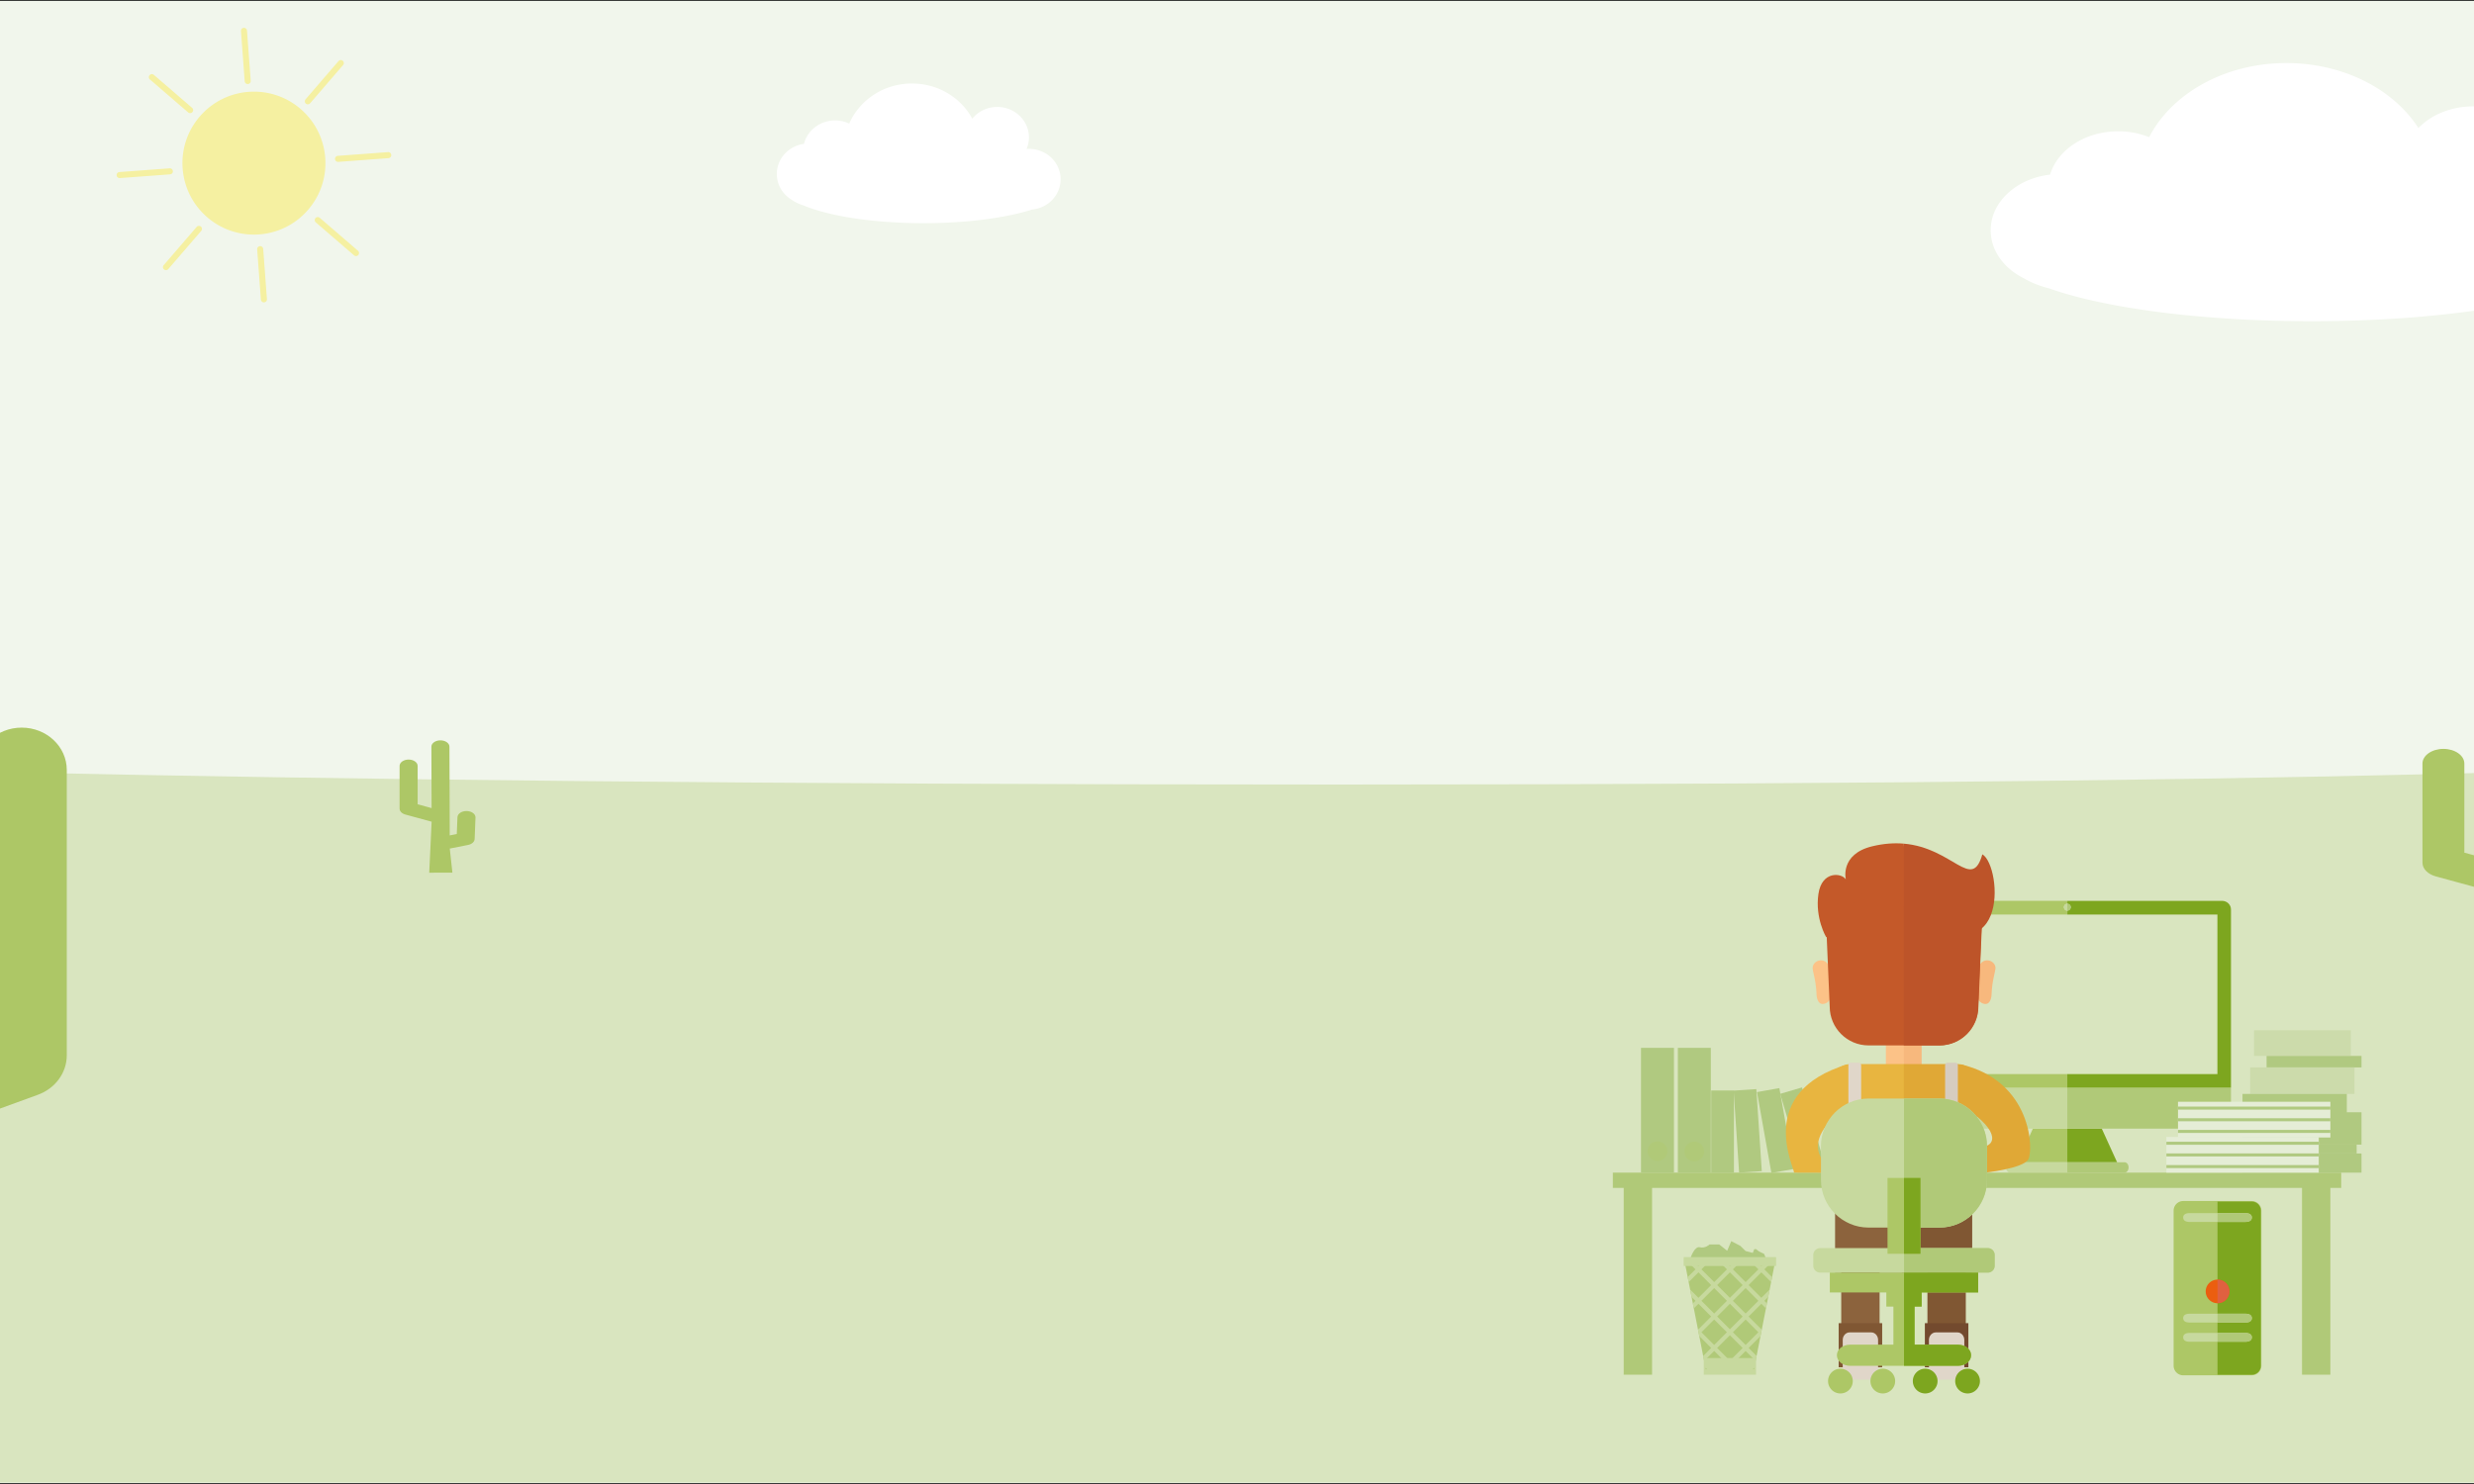 <svg preserveAspectRatio="xMidYMid slice" xmlns="http://www.w3.org/2000/svg" xmlns:xlink="http://www.w3.org/1999/xlink" width="600" height="360" viewBox="0 0 2100 900"><rect x="0" y="0" width="2100" height="900" fill="#333333" stroke="none"/><path fill="#F1F6EC" d="M2100.672.574H-.673v898.852h2101.345V.574"/><path fill="#D9E5BF" d="M-.672 454.706v444.412h2099.899V454.706c-65.672 6.519-290.46 21.094-988.166 21.094-697.974 0-1046.139-12.742-1111.734-19.261"/><path fill="#ADC766" d="M1843.045 613.291l-3.705-33.932.227-.03 25.52-5.055c5.35-1.061 9.088-4.432 9.243-8.331l1.207-30.209c.188-4.915-5.332-9.013-12.34-9.151-7.031-.152-12.85 3.741-13.04 8.659l-.942 23.657-9.937 1.97-.078-25.449v-.301l-.313-99.091c-.015-4.915-5.696-8.888-12.698-8.888h-.03c-7.011.015-12.677 4.009-12.662 8.933l.271 86.379-19.622-5.35v-54.024c0-4.918-5.684-8.912-12.695-8.912-7.014 0-12.695 3.994-12.695 8.912V523.2c0 3.678 3.216 6.975 8.092 8.307l36.978 10.083-3.371 71.747M574.294 529.246l-1.595-14.629.098-.015 10.999-2.176c2.304-.459 3.919-1.911 3.985-3.592l.519-13.022c.083-2.119-2.295-3.884-5.317-3.943-3.031-.066-5.538 1.612-5.621 3.732l-.405 10.2-4.283.846-.033-10.969v-.131l-.137-42.715c-.006-2.119-2.456-3.833-5.475-3.833h-.012c-3.019.006-5.466 1.729-5.458 3.851l.119 37.234-8.459-2.307v-23.291c0-2.119-2.447-3.842-5.469-3.842-3.025 0-5.475 1.723-5.475 3.842v25.923c0 1.583 1.386 3.001 3.487 3.58l15.94 4.343-1.458 30.927"/><path fill="#FFF" d="M1841.451 111.474c-1.057 0-2.135.039-3.161.094 2.033-3.996 3.161-8.375 3.161-12.945 0-18.84-18.818-34.097-42.026-34.097-13.452 0-25.434 5.133-33.135 13.128-15.041-23.413-45.234-39.402-80.03-39.402-37.469 0-69.59 18.535-83.219 44.935-5.66-2.288-12.032-3.561-18.793-3.561-19.994 0-36.757 11.198-41.268 26.277-20.363 2.349-36.019 16.572-36.019 33.759 0 12.351 8.111 23.194 20.243 29.181l.022.019c4.559 2.623 9.634 4.656 15.069 6.006 33.867 11.999 92.506 19.93 159.204 19.93 57.657 0 109.289-5.926 144.088-15.257 21.272-1.689 37.855-16.25 37.855-33.953.001-18.837-18.787-34.114-41.991-34.114M923.854 90.263c-.482 0-.976.022-1.445.05a17.764 17.764 0 001.445-7.005c0-10.194-8.602-18.452-19.209-18.452-6.148 0-11.625 2.779-15.141 7.105-6.874-12.667-20.673-21.319-36.577-21.319-17.124 0-31.804 10.03-38.032 24.314a19.839 19.839 0 00-8.588-1.927c-9.14 0-16.799 6.056-18.862 14.22-9.306 1.27-16.461 8.965-16.461 18.266 0 6.683 3.708 12.548 9.251 15.79l.011.011a24.464 24.464 0 006.888 3.25c15.479 6.492 42.278 10.784 72.762 10.784 26.35 0 49.948-3.208 65.852-8.258 9.722-.912 17.301-8.791 17.301-18.371-.003-10.194-8.591-18.458-19.195-18.458M205.359 120.986c-.369 0-.74.019-1.101.042a15.559 15.559 0 001.101-5.757c0-8.38-6.553-15.166-14.633-15.166-4.684 0-8.854 2.285-11.533 5.837-5.241-10.41-15.751-17.523-27.866-17.523-13.047 0-24.231 8.241-28.976 19.983a14.2 14.2 0 00-6.544-1.583c-6.963 0-12.798 4.98-14.373 11.686-7.091 1.045-12.54 7.368-12.54 15.016 0 5.493 2.823 10.316 7.049 12.975l.008.008a18.114 18.114 0 005.249 2.673c11.791 5.333 32.209 8.863 55.433 8.863 20.077 0 38.055-2.634 50.17-6.786 7.407-.751 13.183-7.227 13.183-15.099-.005-8.375-6.547-15.169-14.627-15.169"/><path fill="#F5F0A1" d="M486.805 127.231c15.626-18.13 13.596-45.503-4.537-61.132-18.13-15.629-45.5-13.596-61.132 4.537-15.626 18.13-13.599 45.503 4.534 61.129 18.133 15.629 45.503 13.601 61.135-4.534M505.241 37.056l-19.98 23.185a1.831 1.831 0 102.776 2.392l19.98-23.185a1.831 1.831 0 10-2.776-2.392M416.476 65.393l-23.188-19.985a1.831 1.831 0 10-2.392 2.776l23.188 19.985a1.831 1.831 0 102.392-2.776M535.3 92.257l-30.526 2.266a1.833 1.833 0 00.271 3.655l30.526-2.266a1.833 1.833 0 00-.271-3.655M446.099 18.799l2.266 30.526a1.833 1.833 0 003.655-.271l-2.266-30.526a1.833 1.833 0 00-3.655.271M419.235 137.623l-19.983 23.185a1.831 1.831 0 102.776 2.392l19.983-23.185a1.831 1.831 0 10-2.776-2.392M517.043 152.073l-23.185-19.985a1.831 1.831 0 10-2.392 2.776l23.185 19.985a1.831 1.831 0 102.392-2.776M402.895 102.079l-30.526 2.266a1.833 1.833 0 00.271 3.655l30.526-2.266a1.833 1.833 0 00-.271-3.655M461.842 181.455l-2.266-30.526a1.833 1.833 0 00-3.655.271l2.266 30.526a1.833 1.833 0 003.655-.271"/><path fill="#ADC766" d="M180.571 899.321l7.967-97.687c-.164-.03-.325-.03-.498-.089l-54.927-14.537c-11.517-3.058-19.574-12.754-19.905-23.988l-2.581-86.951c-.411-14.149 11.464-25.932 26.554-26.337 15.142-.444 27.66 10.769 28.072 24.921l2.03 68.099 21.386 5.66.167-73.234v-.873l.685-285.214c.033-14.146 12.259-25.583 27.338-25.583h.063c15.085.045 27.291 11.535 27.258 25.717l-.59 248.62 42.241-15.398V466.93c0-14.143 12.227-25.651 27.317-25.651 15.112 0 27.338 11.508 27.338 25.651v173.082c0 10.566-6.921 20.048-17.428 23.905l-79.607 29.005 7.285 206.504"/><path fill="#CCDBAB" d="M1666.63 624.814h58.688v15.568h-58.688z"/><path fill="#B0C980" d="M1674.245 640.382h57.556v6.969h-57.556z"/><path fill="#CCDBAB" d="M1664.296 647.354h63.246v16.075h-63.246z"/><path fill="#B0C980" d="M1659.646 663.425h63.246v11.133h-63.246zM1659.646 674.558h72.152v19.619h-72.152z"/><path fill="#B0C980" d="M1659.646 694.176h69.204v5.374h-69.204z"/><path fill="#B0C980" d="M1659.646 699.55h72.152v11.624h-72.152zM1294.942 635.497h19.985v75.678h-19.985z"/><defs><path id="a" d="M1277.881 511.446h453.917V845.08h-453.917V511.446"/></defs><clipPath id="b"><use xlink:href="#a" overflow="visible"/></clipPath><path clip-path="url(#b)" fill="#B0C978" d="M1298.945 698.218a5.992 5.992 0 0011.982 0c0-3.306-2.683-5.991-5.991-5.991s-5.991 2.685-5.991 5.991"/><path fill="#B0C980" d="M1317.294 635.497h19.985v75.678h-19.985z"/><defs><path id="c" d="M1277.881 511.446h453.917V845.08h-453.917V511.446"/></defs><clipPath id="d"><use xlink:href="#c" overflow="visible"/></clipPath><path clip-path="url(#d)" fill="#B0C978" d="M1321.297 698.218a5.99 5.99 0 1011.977 0 5.99 5.99 0 00-11.977 0"/><path fill="#B0C980" d="M1337.518 661.345h13.773v49.83h-13.773z"/><path fill="#B0C980" d="M1351.123 661.436l13.746-.917 3.314 49.722-13.747.916zM1365.276 662.321l13.56-2.414 8.734 49.054-13.56 2.415z"/><path fill="#B0C980" d="M1379.353 663.381l13.212-3.895 14.092 47.798-13.212 3.895z"/><path fill="#7DA61F" d="M1550.862 693.67l2.57 11.204h30.169l-9.284-20.379h-20.885z"/><path fill="#ADC766" d="M1553.432 684.495h-20.883l-9.284 20.379h30.167z"/><defs><path id="e" d="M1277.881 511.446h453.917V845.08h-453.917V511.446"/></defs><clipPath id="f"><use xlink:href="#e" overflow="visible"/></clipPath><path clip-path="url(#f)" fill="#B0C978" d="M1553.432 659.625l-2.573 12.617 2.573 12.253h95.38a3.834 3.834 0 003.839-3.836v-21.034h-99.219z"/><defs><path id="g" d="M1277.881 511.446h453.917V845.08h-453.917V511.446"/></defs><clipPath id="h"><use xlink:href="#g" overflow="visible"/></clipPath><path clip-path="url(#h)" fill="#C7D99E" d="M1454.215 659.625v21.034a3.838 3.838 0 003.839 3.836h95.377v-24.87h-99.216z"/><defs><path id="i" d="M1277.881 511.446h453.917V845.08h-453.917V511.446"/></defs><clipPath id="j"><use xlink:href="#i" overflow="visible"/></clipPath><path clip-path="url(#j)" fill="#7DA61F" d="M1647.259 546.343h-93.824v1.767c1.156 0 2.09.933 2.09 2.089 0 .232-.063.45-.134.656-.277.826-1.034 1.431-1.955 1.431v2.37h90.99v96.763h-90.99l-2.572 4.328 2.572 3.878h99.219V551.58c-.004-2.903-2.404-5.237-5.396-5.237"/><defs><path id="k" d="M1277.881 511.446h453.917V845.08h-453.917V511.446"/></defs><clipPath id="l"><use xlink:href="#k" overflow="visible"/></clipPath><path clip-path="url(#l)" fill="#ADC766" d="M1553.432 548.107v-1.767h-93.845c-2.951 0-5.374 2.337-5.374 5.24v108.045h99.216v-8.206h-90.99v-96.763h90.99v-2.37c-.918 0-1.675-.605-1.952-1.431-.068-.209-.134-.423-.134-.656a2.093 2.093 0 012.089-2.092"/><defs><path id="m" d="M1277.881 511.446h453.917V845.08h-453.917V511.446"/></defs><clipPath id="n"><use xlink:href="#m" overflow="visible"/></clipPath><path clip-path="url(#n)" fill="#B0C978" d="M1588.171 704.874h-34.739l-2.57 3.151 2.57 3.154h34.739c1.326 0 2.402-1.413 2.402-3.154s-1.079-3.151-2.402-3.151"/><defs><path id="o" d="M1277.881 511.446h453.917V845.08h-453.917V511.446"/></defs><clipPath id="p"><use xlink:href="#o" overflow="visible"/></clipPath><path clip-path="url(#p)" fill="#C7D99E" d="M1518.698 704.874c-1.33 0-2.403 1.41-2.403 3.151 0 1.738 1.073 3.154 2.403 3.154h34.733v-6.304l-34.733-.001z"/><defs><path id="q" d="M1277.881 511.446h453.917V845.08h-453.917V511.446"/></defs><clipPath id="r"><use xlink:href="#q" overflow="visible"/></clipPath><path clip-path="url(#r)" fill="#C7D99E" d="M1551.348 550.2c0 .233.063.45.134.656.277.829 1.034 1.431 1.952 1.431v-4.179a2.087 2.087 0 00-2.086 2.092"/><defs><path id="s" d="M1277.881 511.446h453.917V845.08h-453.917V511.446"/></defs><clipPath id="t"><use xlink:href="#s" overflow="visible"/></clipPath><path clip-path="url(#t)" fill="#B0C978" d="M1553.432 548.107v4.179c.921 0 1.678-.605 1.955-1.431.068-.209.131-.423.131-.656a2.084 2.084 0 00-2.086-2.092"/><path fill="#B0C978" d="M1284.468 716.65h17.186v117.061h-17.186zM1695.721 716.65h17.186v117.061h-17.186z"/><path fill="#B0C978" d="M1277.881 711.175h441.616v9.255h-441.616z"/><defs><path id="u" d="M1277.881 511.446h453.917V845.08h-453.917V511.446"/></defs><clipPath id="v"><use xlink:href="#u" overflow="visible"/></clipPath><path clip-path="url(#v)" fill="#B0C980" d="M1325.169 762.388s2.343-6.826 5.502-5.973c3.163.853 5.89-1.705 5.89-1.705h5.806l4.834 3.839 2.477-5.83 5.487 2.843 3.183 3.13 4.37 1.139.915-2.277h1.064l1.848 1.422 3.001 1.422s3.538 6.078-1.628 11.24c-5.166 5.161-44.585 1.844-42.749-9.25"/><path fill="#B0C978" d="M1321.402 765.092l12.834 65.341h29.216l12.835-65.341z"/><path fill="#C7D99E" d="M1320.826 762.391h56.036v5.404h-56.036zM1332.993 823.616h31.702v10.095h-31.702z"/><path fill="#B0C978" d="M1362.719 830.433h.733l.179-.912zM1334.236 830.433h.733l-.912-.912z"/><path fill="#C7D99E" d="M1350.653 807.971l7.726-7.726 7.726 7.726-7.726 7.723-7.726-7.723zm-1.809 17.261l-7.726-7.723 7.726-7.729 7.726 7.729-7.726 7.723zm-17.261-17.261l7.726-7.726 7.726 7.726-7.726 7.723-7.726-7.723zm0-19.07l7.726-7.726 7.726 7.726-7.726 7.726-7.726-7.726zm17.261-17.264l7.726 7.726-7.726 7.726-7.726-7.726 7.726-7.726zm7.726 26.799l-7.726 7.723-7.726-7.723 7.726-7.729 7.726 7.729zm9.535-9.535l-7.726 7.726-7.726-7.726 7.726-7.726 7.726 7.726zm1.305 21.389l.885-4.507-.378.379-7.729-7.723 7.729-7.729 2.79 2.793.596-3.025-1.577-1.574 2.349-2.346.885-4.504-5.04 5.04-7.729-7.726 7.729-7.726 5.923 5.923.593-3.025-4.706-4.706 3.407-3.407-1.332-1.332h-.957l-2.927 2.927-2.927-2.927h-.957l-1.332 1.332 3.404 3.407-7.726 7.723-7.726-7.723 3.407-3.407-1.333-1.332h-.957l-2.927 2.927-2.927-2.927h-.957l-1.332 1.332 3.404 3.407-7.726 7.723-7.726-7.723 3.404-3.407-1.332-1.332h-.957l-2.927 2.927-2.927-2.927h-.957l-1.333 1.332 3.407 3.407-4.706 4.706.593 3.025 5.923-5.923 7.726 7.726-7.726 7.726-5.04-5.04.885 4.504 2.346 2.346-1.574 1.574.593 3.025 2.793-2.793 7.726 7.729-7.726 7.723-.378-.379.885 4.507 7.219 7.219-4.846 4.846.593 3.025 6.063-6.063 7.726 7.726-3.389 3.389h3.618l1.58-1.577 1.577 1.577h3.621l-3.389-3.389 7.726-7.726 6.066 6.063.593-3.025-4.849-4.846 7.22-7.219z"/><defs><path id="w" d="M1277.881 511.446h453.917V845.08h-453.917V511.446"/></defs><clipPath id="x"><use xlink:href="#w" overflow="visible"/></clipPath><path clip-path="url(#x)" fill="#E0A836" d="M1488.785 645.485l-4.125 22.695c23.827 12.438 28.679 25.452 17.467 27.413-4.214.736.742 15.455.76 15.66 0 0 23.35-2.405 26.796-8.012 3.442-5.604 2.348-47.715-40.898-57.756"/><defs><path id="y" d="M1277.881 511.446h453.917V845.08h-453.917V511.446"/></defs><clipPath id="z"><use xlink:href="#y" overflow="visible"/></clipPath><path clip-path="url(#z)" fill="#E8B540" d="M1420.09 645.485l4.06 22.695c-42.081 27.562-10.653 42.432-10.709 43.076l-25.714-.081c.285-3.169-23.914-48.668 32.363-65.69"/><path fill="#F7B87D" d="M1465.098 631.175h-10.832l-1.177 7.305 1.177 7.425h10.832z"/><path fill="#FCC287" d="M1443.416 631.178h10.85v14.73h-10.85z"/><defs><path id="A" d="M1277.881 511.446h453.917V845.08h-453.917V511.446"/></defs><clipPath id="B"><use xlink:href="#A" overflow="visible"/></clipPath><path clip-path="url(#B)" fill="#E8B540" d="M1422.4 645.318c-7.353 0-13.311 5.481-13.311 15.148l3.729 67.938h41.66l1.18-37.237-1.18-45.848H1422.4z"/><defs><path id="C" d="M1277.881 511.446h453.917V845.08h-453.917V511.446"/></defs><clipPath id="D"><use xlink:href="#C" overflow="visible"/></clipPath><path clip-path="url(#D)" fill="#E0A836" d="M1499.712 660.465c0-9.666-5.958-15.148-13.311-15.148h-32.128v83.085h41.449l3.99-67.937z"/><defs><path id="E" d="M1277.881 511.446h453.917V845.08h-453.917V511.446"/></defs><clipPath id="F"><use xlink:href="#E" overflow="visible"/></clipPath><path clip-path="url(#F)" fill="#E0D6C9" d="M1428.43 728.403v-82.37c0-.867-.7-1.565-1.565-1.565h-4.599c-.867 0-1.568.697-1.568 1.565v82.37h7.732z"/><defs><path id="G" d="M1277.881 511.446h453.917V845.08h-453.917V511.446"/></defs><clipPath id="H"><use xlink:href="#G" overflow="visible"/></clipPath><path clip-path="url(#H)" fill="#D6CCBF" d="M1487.065 728.403v-82.37c0-.867-.7-1.565-1.568-1.565h-4.599c-.865 0-1.565.697-1.565 1.565v82.37h7.732z"/><defs><path id="I" d="M1277.881 511.446h453.917V845.08h-453.917V511.446"/></defs><clipPath id="J"><use xlink:href="#I" overflow="visible"/></clipPath><path clip-path="url(#J)" fill="#D45E36" d="M1430.236 732.665a3.432 3.432 0 01-3.434 3.431h-4.48a3.43 3.43 0 01-3.431-3.431v-4.48a3.43 3.43 0 013.431-3.431h4.48a3.432 3.432 0 013.434 3.431v4.48z"/><defs><path id="K" d="M1277.881 511.446h453.917V845.08h-453.917V511.446"/></defs><clipPath id="L"><use xlink:href="#K" overflow="visible"/></clipPath><path clip-path="url(#L)" fill="#C95230" d="M1488.871 732.665a3.432 3.432 0 01-3.434 3.431h-4.48a3.43 3.43 0 01-3.431-3.431v-4.48a3.43 3.43 0 013.431-3.431h4.48a3.432 3.432 0 013.434 3.431v4.48z"/><defs><path id="M" d="M1277.881 511.446h453.917V845.08h-453.917V511.446"/></defs><clipPath id="N"><use xlink:href="#M" overflow="visible"/></clipPath><path clip-path="url(#N)" fill="#F7B87D" d="M1507.515 602.933c-.11 2.751-1.121 6.095-3.866 5.946a4.98 4.98 0 01-4.694-5.252l.915-16.504a4.98 4.98 0 015.249-4.697c2.745.152 5.118 2.534 4.698 5.252-.591 3.813-2.001 7.792-2.302 15.255"/><defs><path id="O" d="M1277.881 511.446h453.917V845.08h-453.917V511.446"/></defs><clipPath id="P"><use xlink:href="#O" overflow="visible"/></clipPath><path clip-path="url(#P)" fill="#FCC287" d="M1401.369 602.933c.11 2.751 1.121 6.095 3.866 5.946a4.983 4.983 0 004.698-5.252l-.915-16.504a4.98 4.98 0 00-5.249-4.697c-2.751.152-5.118 2.534-4.698 5.252.587 3.813 2 7.792 2.298 15.255"/><defs><path id="Q" d="M1277.881 511.446h453.917V845.08h-453.917V511.446"/></defs><clipPath id="R"><use xlink:href="#Q" overflow="visible"/></clipPath><path clip-path="url(#R)" fill="#C45929" d="M1499.521 610.435c0 13.019-10.552 23.571-23.571 23.571h-43.016c-13.016 0-23.571-10.552-23.571-23.571l-2.358-54.802c0-13.019 10.554-23.571 23.571-23.571h47.732c13.016 0 23.571 10.551 23.571 23.571l-2.358 54.802z"/><g><defs><path id="S" d="M1277.881 511.446h453.917V845.08h-453.917V511.446"/></defs><clipPath id="T"><use xlink:href="#S" overflow="visible"/></clipPath><path clip-path="url(#T)" fill="#BD5429" d="M1478.123 532.063h-23.866v101.944h21.508c13.016 0 23.571-10.552 23.571-23.571l2.355-54.802c0-13.02-10.552-23.571-23.568-23.571"/></g><g><defs><path id="U" d="M1277.881 511.446h453.917V845.08h-453.917V511.446"/></defs><clipPath id="V"><use xlink:href="#U" overflow="visible"/></clipPath><path clip-path="url(#V)" fill="#C45929" d="M1435.13 513.249c-19.759 4.784-16.009 20.092-16.009 20.092-2.358-3.97-14.525-5.407-16.596 8.766-2.161 14.778 4.671 26.197 4.671 26.197s1.508.879 2.203-7.532c0-21.639 12.963-10.009 12.963-10.009s7.07-21.031 28.581-3.574c1.127.9 2.23 1.765 3.315 2.596l1.18-21.261-1.18-16.885c-5.673-.482-12.016-.113-19.128 1.61"/></g><g><defs><path id="W" d="M1277.881 511.446h453.917V845.08h-453.917V511.446"/></defs><clipPath id="X"><use xlink:href="#W" overflow="visible"/></clipPath><path clip-path="url(#X)" fill="#BD5429" d="M1501.911 518.116c-6.441 22.698-17.616-3.908-47.657-6.477v38.146c64.873 49.658 59.83-24.643 47.657-31.669"/></g><path fill="#8C633D" d="M1412.615 724.755h83.055v47.058h-83.055z"/><path fill="#805733" d="M1453.089 724.755h42.581v47.058h-42.581z"/><path fill="#8C633D" d="M1416.347 767.837h23.267v61.371h-23.267z"/><path fill="#805733" d="M1414.79 802.454h26.385v26.754h-26.385z"/><g><defs><path id="Y" d="M1277.881 511.446h453.917V845.08h-453.917V511.446"/></defs><clipPath id="Z"><use xlink:href="#Y" overflow="visible"/></clipPath><path clip-path="url(#Z)" fill="#E0D6C9" d="M1438.698 832.117c0 2.522-1.869 4.584-4.155 4.584h-13.124c-2.286 0-4.155-2.063-4.155-4.584v-19.484c0-2.522 1.869-4.584 4.155-4.584h13.124c2.286 0 4.155 2.063 4.155 4.584v19.484z"/></g><path fill="#805733" d="M1468.615 767.837h23.267v61.371h-23.267z"/><path fill="#734A2E" d="M1467.056 802.454h26.385v26.754h-26.385z"/><g><defs><path id="aa" d="M1277.881 511.446h453.917V845.08h-453.917V511.446"/></defs><clipPath id="ab"><use xlink:href="#aa" overflow="visible"/></clipPath><path clip-path="url(#ab)" fill="#E0D6C9" d="M1490.964 832.117c0 2.522-1.872 4.584-4.155 4.584h-13.124c-2.286 0-4.155-2.063-4.155-4.584v-19.484c0-2.522 1.869-4.584 4.155-4.584h13.124c2.283 0 4.155 2.063 4.155 4.584v19.484z"/></g><g><defs><path id="ac" d="M1277.881 511.446h453.917V845.08h-453.917V511.446"/></defs><clipPath id="ad"><use xlink:href="#ac" overflow="visible"/></clipPath><path clip-path="url(#ad)" fill="#C7D99E" d="M1509.402 767.643a4.185 4.185 0 01-4.173 4.173H1403.58a4.185 4.185 0 01-4.173-4.173v-6.539a4.183 4.183 0 014.173-4.17h101.648a4.185 4.185 0 014.173 4.17v6.539z"/></g><g><defs><path id="ae" d="M1277.881 511.446h453.917V845.08h-453.917V511.446"/></defs><clipPath id="af"><use xlink:href="#ae" overflow="visible"/></clipPath><path clip-path="url(#af)" fill="#C7D99E" d="M1504.746 715.655c0 15.857-12.972 28.826-28.829 28.826h-43.028c-15.854 0-28.826-12.969-28.826-28.826V695.05c0-15.854 12.972-28.826 28.826-28.826h43.028c15.857 0 28.829 12.972 28.829 28.826v20.605z"/></g><g><defs><path id="ag" d="M1277.881 511.446h453.917V845.08h-453.917V511.446"/></defs><clipPath id="ah"><use xlink:href="#ag" overflow="visible"/></clipPath><path clip-path="url(#ah)" fill="#B0C978" d="M1505.229 756.93h-50.823v14.885h50.823a4.185 4.185 0 004.173-4.173v-6.539a4.184 4.184 0 00-4.173-4.173"/></g><g><defs><path id="ai" d="M1277.881 511.446h453.917V845.08h-453.917V511.446"/></defs><clipPath id="aj"><use xlink:href="#ai" overflow="visible"/></clipPath><path clip-path="url(#aj)" fill="#B0C978" d="M1475.92 666.224h-21.511v78.256h21.511c15.854 0 28.829-12.969 28.829-28.826V695.05c-.003-15.854-12.975-28.826-28.829-28.826"/></g><g><defs><path id="ak" d="M1277.881 511.446h453.917V845.08h-453.917V511.446"/></defs><clipPath id="al"><use xlink:href="#ak" overflow="visible"/></clipPath><path clip-path="url(#al)" fill="#ADC766" d="M1465.115 792.418v-8.569h34.262v-12.036h-89.947v12.036h34.265v8.569h4.283v23.067h-26.23c-4.417 0-8.033 2.751-8.033 6.426 0 3.687 3.619 6.426 8.033 6.426h65.321c4.411 0 8.027-2.739 8.027-6.426 0-3.678-3.615-6.426-8.027-6.426h-26.235v-23.067h4.281z"/></g><g><defs><path id="am" d="M1277.881 511.446h453.917V845.08h-453.917V511.446"/></defs><clipPath id="an"><use xlink:href="#am" overflow="visible"/></clipPath><path clip-path="url(#an)" fill="#7DA61F" d="M1465.115 792.418v-8.569h34.262v-12.036h-44.972v56.523h32.662c4.411 0 8.027-2.739 8.027-6.426 0-3.678-3.616-6.426-8.027-6.426h-26.235v-23.067l4.283.001z"/></g><g><defs><path id="ao" d="M1277.881 511.446h453.917V845.08h-453.917V511.446"/></defs><clipPath id="ap"><use xlink:href="#ao" overflow="visible"/></clipPath><path clip-path="url(#ap)" fill="#ADC766" d="M1423.351 837.583c0 4.137-3.356 7.499-7.496 7.499-4.137 0-7.496-3.362-7.496-7.499 0-4.14 3.359-7.49 7.496-7.49a7.489 7.489 0 017.496 7.49"/></g><g><defs><path id="aq" d="M1277.881 511.446h453.917V845.08h-453.917V511.446"/></defs><clipPath id="ar"><use xlink:href="#aq" overflow="visible"/></clipPath><path clip-path="url(#ar)" fill="#ADC766" d="M1449.05 837.583a7.503 7.503 0 01-7.499 7.499c-4.134 0-7.496-3.362-7.496-7.499 0-4.14 3.362-7.49 7.496-7.49a7.49 7.49 0 017.499 7.49"/></g><g><defs><path id="as" d="M1277.881 511.446h453.917V845.08h-453.917V511.446"/></defs><clipPath id="at"><use xlink:href="#as" overflow="visible"/></clipPath><path clip-path="url(#at)" fill="#7DA61F" d="M1474.749 837.583c0 4.137-3.353 7.499-7.493 7.499a7.505 7.505 0 01-7.499-7.499c0-4.14 3.362-7.49 7.499-7.49a7.486 7.486 0 017.493 7.49"/></g><g><defs><path id="au" d="M1277.881 511.446h453.917V845.08h-453.917V511.446"/></defs><clipPath id="av"><use xlink:href="#au" overflow="visible"/></clipPath><path clip-path="url(#av)" fill="#7DA61F" d="M1500.448 837.583c0 4.137-3.359 7.499-7.496 7.499a7.505 7.505 0 01-7.499-7.499c0-4.14 3.362-7.49 7.499-7.49a7.49 7.49 0 017.496 7.49"/></g><path fill="#ADC766" d="M1444.418 714.385h19.976v45.994h-19.976z"/><path fill="#7DA61F" d="M1454.403 714.385h9.988v45.994h-9.988z"/><path fill="#E5EDD6" d="M1613.494 689.509h92.388v21.666h-92.388z"/><path fill="#B0C980" d="M1613.494 706.573h92.388v1.839h-92.388zM1613.494 699.5h92.388v1.839h-92.388zM1613.494 692.43h92.388v1.839h-92.388z"/><path fill="#E5EDD6" d="M1620.534 668.188h92.388v21.663h-92.388z"/><path fill="#B0C980" d="M1620.534 685.249h92.388v1.842h-92.388zM1620.534 678.179h92.388v1.839h-92.388zM1620.534 671.106h92.388v1.839h-92.388z"/><g><defs><path id="aw" d="M1277.881 511.446h453.917V845.08h-453.917V511.446"/></defs><clipPath id="ax"><use xlink:href="#aw" overflow="visible"/></clipPath><path clip-path="url(#ax)" fill="#ADC766" d="M1623.712 728.88c-2.939 0-5.341 2.411-5.341 5.35v94.006a5.354 5.354 0 005.341 5.347h41.547c2.933 0 5.341-2.399 5.341-5.347V734.23c0-2.939-2.405-5.35-5.341-5.35h-41.547z"/></g><g><defs><path id="ay" d="M1277.881 511.446h453.917V845.08h-453.917V511.446"/></defs><clipPath id="az"><use xlink:href="#ay" overflow="visible"/></clipPath><path clip-path="url(#az)" fill="#ADC766" d="M1623.712 728.88v-.5c-3.218.002-5.839 2.634-5.841 5.85v94.006a5.854 5.854 0 005.841 5.847h41.547c3.211-.002 5.839-2.621 5.841-5.847V734.23c-.002-3.217-2.626-5.848-5.841-5.85h-41.547v1h41.547c1.329 0 2.537.545 3.418 1.426a4.84 4.84 0 011.424 3.424v94.006a4.832 4.832 0 01-1.424 3.425 4.823 4.823 0 01-3.417 1.422h-41.547a4.823 4.823 0 01-3.418-1.421 4.832 4.832 0 01-1.423-3.427V734.23c0-1.332.543-2.542 1.422-3.424a4.82 4.82 0 013.419-1.426v-.5z"/></g><g><defs><path id="aA" d="M1277.881 511.446h453.917V845.08h-453.917V511.446"/></defs><clipPath id="aB"><use xlink:href="#aA" overflow="visible"/></clipPath><path clip-path="url(#aB)" fill="#7DA61F" d="M1665.354 728.758h-20.874v104.954h20.874c2.951 0 5.365-2.405 5.365-5.362v-94.227c0-2.948-2.414-5.365-5.365-5.365"/></g><g><defs><path id="aC" d="M1277.881 511.446h453.917V845.08h-453.917V511.446"/></defs><clipPath id="aD"><use xlink:href="#aC" overflow="visible"/></clipPath><path clip-path="url(#aD)" fill="#C7D99E" d="M1665.31 811.053c0 1.472-1.037 2.686-3.991 2.686h-33.672c-2.954 0-3.991-1.213-3.991-2.686 0-1.475 1.037-2.688 3.991-2.688h33.672c2.953-.001 3.991 1.215 3.991 2.688"/></g><g><defs><path id="aE" d="M1277.881 511.446h453.917V845.08h-453.917V511.446"/></defs><clipPath id="aF"><use xlink:href="#aE" overflow="visible"/></clipPath><path clip-path="url(#aF)" fill="#C7D99E" d="M1665.31 799.402c0 1.481-1.037 2.683-3.991 2.683h-33.672c-2.954 0-3.991-1.201-3.991-2.683 0-1.478 1.037-2.686 3.991-2.686h33.672c2.953.003 3.991 1.207 3.991 2.686"/></g><g><defs><path id="aG" d="M1277.881 511.446h453.917V845.08h-453.917V511.446"/></defs><clipPath id="aH"><use xlink:href="#aG" overflow="visible"/></clipPath><path clip-path="url(#aH)" fill="#C7D99E" d="M1665.31 738.385c0 1.478-1.037 2.694-3.991 2.694h-33.672c-2.954 0-3.991-1.213-3.991-2.694 0-1.464 1.037-2.683 3.991-2.683h33.672c2.953 0 3.991 1.219 3.991 2.683"/></g><g><defs><path id="aI" d="M1277.881 511.446h453.917V845.08h-453.917V511.446"/></defs><clipPath id="aJ"><use xlink:href="#aI" overflow="visible"/></clipPath><path clip-path="url(#aJ)" fill="#B0C978" d="M1665.312 799.402c0-1.478-1.04-2.686-3.994-2.686h-16.834v5.368h16.834c2.954.003 3.994-1.201 3.994-2.682"/></g><g><defs><path id="aK" d="M1277.881 511.446h453.917V845.08h-453.917V511.446"/></defs><clipPath id="aL"><use xlink:href="#aK" overflow="visible"/></clipPath><path clip-path="url(#aL)" fill="#B0C978" d="M1661.319 735.702h-16.834v5.374h16.834c2.954 0 3.994-1.213 3.994-2.694-.001-1.461-1.041-2.68-3.994-2.68"/></g><g><defs><path id="aM" d="M1277.881 511.446h453.917V845.08h-453.917V511.446"/></defs><clipPath id="aN"><use xlink:href="#aM" overflow="visible"/></clipPath><path clip-path="url(#aN)" fill="#B0C978" d="M1665.312 811.053c0-1.475-1.04-2.688-3.994-2.688h-16.834v5.374h16.834c2.954.002 3.994-1.214 3.994-2.686"/></g><g><defs><path id="aO" d="M1277.881 511.446h453.917V845.08h-453.917V511.446"/></defs><clipPath id="aP"><use xlink:href="#aO" overflow="visible"/></clipPath><path clip-path="url(#aP)" fill="#EB5E0F" d="M1637.327 783.208a7.154 7.154 0 017.154-7.159 7.156 7.156 0 110 14.31 7.157 7.157 0 01-7.154-7.151"/></g><g><defs><path id="aQ" d="M1277.881 511.446h453.917V845.08h-453.917V511.446"/></defs><clipPath id="aR"><use xlink:href="#aQ" overflow="visible"/></clipPath><path clip-path="url(#aR)" fill="#E06140" d="M1644.484 776.045v14.307a7.153 7.153 0 100-14.307"/></g></svg>